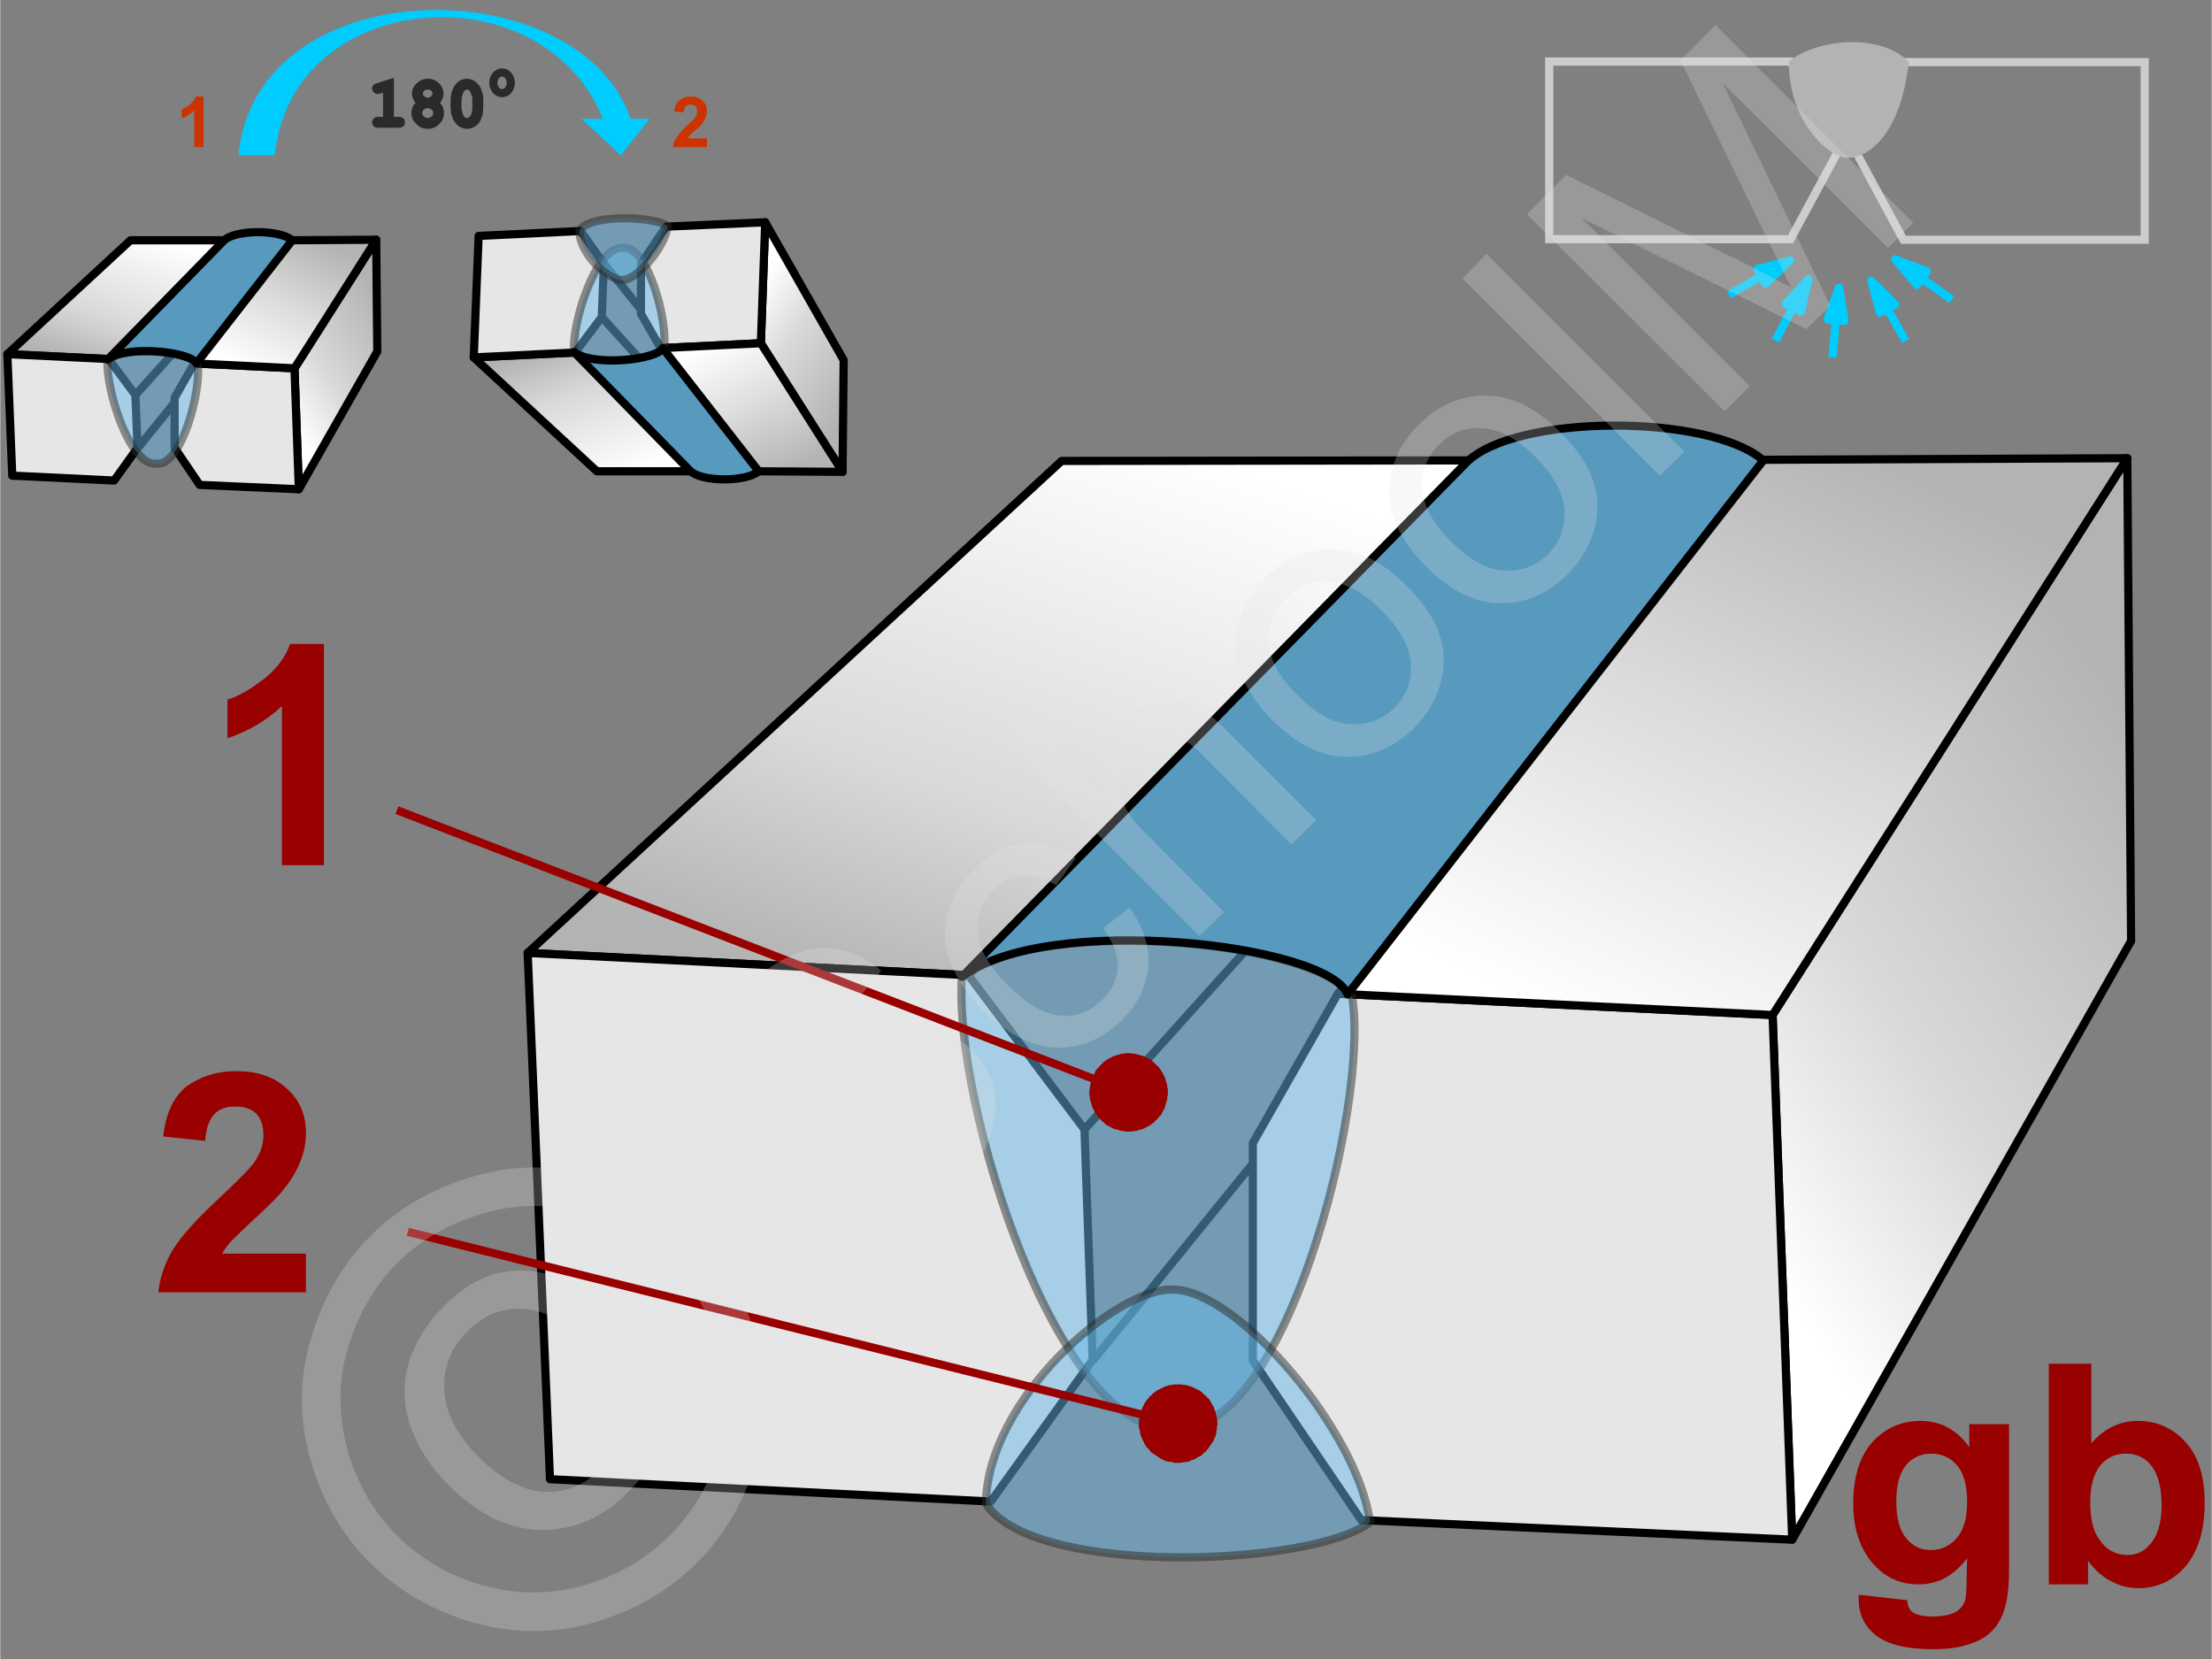 <svg xmlns="http://www.w3.org/2000/svg" width="240px" height="180px" style="shape-rendering:geometricPrecision;text-rendering:geometricPrecision;image-rendering:optimizeQuality;fill-rule:evenodd;clip-rule:evenodd" viewBox="0 0 40.59 30.45" xmlns:xlink="http://www.w3.org/1999/xlink"><rect x="0" y="0" width="40.59" height="30.45" fill="#808080" stroke="none"/><defs><linearGradient id="id0" gradientUnits="userSpaceOnUse" x1="2.59" y1="4.26" x2="1.72" y2="6.76"><stop offset="0" style="stop-opacity:1;stop-color:white"/><stop offset="0.639" style="stop-opacity:1;stop-color:#d9d9d9"/><stop offset="1" style="stop-opacity:1;stop-color:#b3b3b3"/></linearGradient><linearGradient id="id1" gradientUnits="userSpaceOnUse" x1="29.26" y1="18.96" x2="34.41" y2="8.23"><stop offset="0" style="stop-opacity:1;stop-color:white"/><stop offset="0.541" style="stop-opacity:1;stop-color:#d9d9d9"/><stop offset="1" style="stop-opacity:1;stop-color:#b3b3b3"/></linearGradient><linearGradient id="id2" gradientUnits="userSpaceOnUse" xlink:href="#id0" x1="20.37" y1="7.77" x2="16.57" y2="18.62"/><linearGradient id="id3" gradientUnits="userSpaceOnUse" xlink:href="#id0" x1="11.15" y1="8.81" x2="10.28" y2="6.3"/><linearGradient id="id4" gradientUnits="userSpaceOnUse" xlink:href="#id1" x1="13.2" y1="6.23" x2="14.39" y2="8.7"/><linearGradient id="id5" gradientUnits="userSpaceOnUse" xlink:href="#id1" x1="4.64" y1="6.84" x2="5.83" y2="4.36"/><linearGradient id="id6" gradientUnits="userSpaceOnUse" x1="5.1" y1="7.42" x2="7.29" y2="5.97"><stop offset="0" style="stop-opacity:1;stop-color:white"/><stop offset="0.4" style="stop-opacity:1;stop-color:#d9d9d9"/><stop offset="1" style="stop-opacity:1;stop-color:#b3b3b3"/></linearGradient><linearGradient id="id7" gradientUnits="userSpaceOnUse" xlink:href="#id6" x1="13.66" y1="5.64" x2="15.85" y2="7.09"/><linearGradient id="id8" gradientUnits="userSpaceOnUse" xlink:href="#id6" x1="31.22" y1="21.47" x2="40.71" y2="15.19"/></defs><g id="Ebene_x0020_1"><g id="_931982096"><g><g><polygon points="28.43,1.13 32.86,1.13 33.74,2.76 32.86,4.39 28.43,4.39" style="fill:none;stroke:#ccc;stroke-width:.15;stroke-miterlimit:22.926"/><polygon points="39.36,1.14 34.93,1.14 34.05,2.77 34.93,4.4 39.36,4.4" style="fill:none;stroke:#ccc;stroke-width:.15;stroke-miterlimit:22.926"/><path d="M35.03 1.14c-0.52,-0.55 -1.72,-0.42 -2.2,-0.01 -0.01,1.11 0.74,1.76 1.07,1.77 0.41,-0.01 0.98,-0.44 1.13,-1.76z" style="fill:#b3b3b3"/><g><g><line x1="34.97" y1="6.26" x2="34.64" y2="5.67" style="fill:none;stroke:#0cf;stroke-width:.15;stroke-linejoin:round;stroke-miterlimit:22.926"/><polygon points="34.34,5.15 34.5,5.74 34.78,5.59" style="fill:#0cf;stroke:#0cf;stroke-width:.15;stroke-linejoin:round;stroke-miterlimit:22.926"/></g><g><line x1="31.73" y1="5.41" x2="32.32" y2="5.07" style="fill:none;stroke:#0cf;stroke-width:.15;stroke-linejoin:round;stroke-miterlimit:22.926"/><polygon points="32.85,4.78 32.25,4.94 32.4,5.21" style="fill:#0cf;stroke:#0cf;stroke-width:.15;stroke-linejoin:round;stroke-miterlimit:22.926"/></g><g><line x1="35.82" y1="5.5" x2="35.27" y2="5.11" style="fill:none;stroke:#0cf;stroke-width:.15;stroke-linejoin:round;stroke-miterlimit:22.926"/><polygon points="34.78,4.76 35.18,5.23 35.36,4.98" style="fill:#0cf;stroke:#0cf;stroke-width:.15;stroke-linejoin:round;stroke-miterlimit:22.926"/></g><g><line x1="32.58" y1="6.25" x2="32.9" y2="5.65" style="fill:none;stroke:#0cf;stroke-width:.15;stroke-linejoin:round;stroke-miterlimit:22.926"/><polygon points="33.19,5.12 32.77,5.58 33.05,5.72" style="fill:#0cf;stroke:#0cf;stroke-width:.15;stroke-linejoin:round;stroke-miterlimit:22.926"/></g><g><line x1="33.63" y1="6.56" x2="33.69" y2="5.88" style="fill:none;stroke:#0cf;stroke-width:.15;stroke-linejoin:round;stroke-miterlimit:22.926"/><polygon points="33.75,5.28 33.54,5.86 33.85,5.89" style="fill:#0cf;stroke:#0cf;stroke-width:.15;stroke-linejoin:round;stroke-miterlimit:22.926"/></g></g></g><path d="M34.11 29.27l0.89 0.1c0.01,0.11 0.04,0.18 0.1,0.22 0.07,0.05 0.19,0.08 0.35,0.08 0.2,0 0.35,-0.03 0.45,-0.09 0.07,-0.04 0.12,-0.1 0.16,-0.19 0.02,-0.07 0.03,-0.19 0.03,-0.36l0.01 -0.43c-0.24,0.32 -0.53,0.48 -0.89,0.48 -0.39,0 -0.7,-0.17 -0.93,-0.5 -0.18,-0.26 -0.27,-0.59 -0.27,-0.98 0,-0.49 0.12,-0.87 0.35,-1.13 0.24,-0.26 0.53,-0.39 0.89,-0.39 0.36,0 0.66,0.16 0.89,0.48l0 -0.42 0.73 0 0 2.64c0,0.34 -0.03,0.6 -0.09,0.77 -0.05,0.17 -0.14,0.31 -0.24,0.4 -0.1,0.1 -0.24,0.18 -0.41,0.23 -0.17,0.06 -0.39,0.09 -0.65,0.09 -0.5,0 -0.85,-0.09 -1.06,-0.26 -0.21,-0.17 -0.31,-0.39 -0.31,-0.65 0,-0.03 0,-0.06 0,-0.09zm0.69 -1.72c0,0.31 0.06,0.54 0.18,0.68 0.12,0.15 0.27,0.22 0.45,0.22 0.19,0 0.35,-0.07 0.48,-0.22 0.13,-0.15 0.19,-0.37 0.19,-0.66 0,-0.3 -0.06,-0.53 -0.18,-0.67 -0.13,-0.15 -0.29,-0.22 -0.48,-0.22 -0.18,0 -0.34,0.07 -0.46,0.21 -0.12,0.15 -0.18,0.37 -0.18,0.66z" style="fill:#900;fill-rule:nonzero"/><path id="1" d="M37.6 29.08l0 -4.05 0.78 0 0 1.46c0.24,-0.27 0.52,-0.41 0.85,-0.41 0.35,0 0.65,0.13 0.88,0.39 0.24,0.26 0.35,0.63 0.35,1.12 0,0.5 -0.12,0.88 -0.35,1.16 -0.24,0.27 -0.53,0.4 -0.87,0.4 -0.17,0 -0.34,-0.04 -0.5,-0.13 -0.16,-0.08 -0.3,-0.21 -0.42,-0.37l0 0.43 -0.72 0zm0.76 -1.52c0,0.3 0.05,0.53 0.15,0.67 0.13,0.21 0.31,0.31 0.54,0.31 0.17,0 0.31,-0.07 0.43,-0.22 0.12,-0.15 0.19,-0.38 0.19,-0.69 0,-0.34 -0.07,-0.58 -0.19,-0.73 -0.12,-0.15 -0.27,-0.22 -0.47,-0.22 -0.18,0 -0.34,0.07 -0.46,0.21 -0.12,0.15 -0.19,0.37 -0.19,0.67z" style="fill:#900;fill-rule:nonzero"/><g><g><g><g><polygon points="32.89,28.26 32.53,18.63 39.04,8.41 39.11,17.27" style="fill:url(#id8);fill-rule:nonzero;stroke:#000;stroke-width:.15;stroke-linecap:round;stroke-linejoin:round;stroke-miterlimit:22.926"/><polygon points="22.99,24.97 24.98,27.9 32.89,28.26 32.53,18.63 24.55,18.24 22.99,20.98" style="fill:#e6e6e6;stroke:#000;stroke-width:.15;stroke-linecap:round;stroke-linejoin:round;stroke-miterlimit:22.926"/><polygon points="32.53,18.63 24.55,18.24 32.17,8.44 39.04,8.41" style="fill:url(#id1);stroke:#000;stroke-width:.15;stroke-linecap:round;stroke-linejoin:round;stroke-miterlimit:22.926"/></g><g><polygon points="19.48,8.46 27.2,8.45 17.77,17.9 9.68,17.49" style="fill:url(#id2);stroke:#000;stroke-width:.15;stroke-linecap:round;stroke-linejoin:round;stroke-miterlimit:22.926"/><polygon points="20.05,24.96 18.18,27.56 10.09,27.15 9.68,17.49 17.77,17.9 19.9,20.73" style="fill:#e6e6e6;stroke:#000;stroke-width:.15;stroke-linecap:round;stroke-linejoin:round;stroke-miterlimit:22.926"/><polyline points="19.9,20.73 28.51,11.17 27.2,8.45" style="fill:none;stroke:#000;stroke-width:.15;stroke-miterlimit:22.926"/><line x1="28.51" y1="13.07" x2="28.51" y2="11.17" style="fill:none;stroke:#000;stroke-width:.15;stroke-miterlimit:22.926"/><line x1="20.05" y1="24.98" x2="22.97" y2="21.38" style="fill:none;stroke:#000;stroke-width:.15;stroke-miterlimit:22.926"/></g><g><path d="M24.81 18.28c-0.55,-0.96 -5.58,-1.53 -7.16,-0.35 -0.16,2.3 1.75,8.44 3.88,8.28 2.02,0.29 3.62,-5.96 3.28,-7.93z" style="fill:#66b8e8;fill-opacity:.502;stroke:#2b2a29;stroke-width:.15;stroke-linejoin:round;stroke-miterlimit:22.926;stroke-opacity:.502"/><path d="M24.73 18.25c-0.38,-0.93 -5.53,-1.51 -7.08,-0.32l9.25 -9.43c0.88,-0.91 4.47,-0.91 5.46,-0.05l-7.63 9.8z" style="fill:#579abe;stroke:#000;stroke-width:.15;stroke-linecap:round;stroke-linejoin:round;stroke-miterlimit:22.926"/><path d="M25.14 27.94c-1.05,0.81 -6.16,1.02 -7.05,-0.34 0.03,-1.93 2.4,-3.97 3.43,-3.93 1.17,-0.01 3.4,2.59 3.62,4.27z" style="fill:#66b8e8;fill-opacity:.502;stroke:#2b2a29;stroke-width:.15;stroke-linejoin:round;stroke-miterlimit:22.926;stroke-opacity:.502"/></g></g><path d="M5.94 15.88l-0.77 0 0 -2.92c-0.28,0.26 -0.61,0.46 -1,0.59l0 -0.71c0.21,-0.06 0.42,-0.19 0.66,-0.37 0.24,-0.19 0.4,-0.4 0.49,-0.65l0.62 0 0 4.06z" style="fill:#900;fill-rule:nonzero"/><path d="M5.61 23.01l0 0.71 -2.71 0c0.03,-0.27 0.12,-0.53 0.26,-0.77 0.15,-0.25 0.44,-0.57 0.87,-0.97 0.35,-0.33 0.57,-0.55 0.64,-0.66 0.11,-0.16 0.16,-0.32 0.16,-0.48 0,-0.17 -0.04,-0.3 -0.13,-0.4 -0.1,-0.09 -0.22,-0.13 -0.39,-0.13 -0.16,0 -0.29,0.04 -0.38,0.14 -0.1,0.1 -0.15,0.26 -0.17,0.49l-0.77 -0.08c0.05,-0.43 0.19,-0.73 0.43,-0.92 0.25,-0.18 0.55,-0.28 0.91,-0.28 0.4,0 0.71,0.11 0.94,0.33 0.23,0.21 0.34,0.48 0.34,0.8 0,0.18 -0.03,0.35 -0.1,0.52 -0.06,0.16 -0.16,0.34 -0.31,0.52 -0.09,0.12 -0.26,0.29 -0.5,0.51 -0.25,0.23 -0.4,0.38 -0.47,0.45 -0.06,0.07 -0.12,0.15 -0.16,0.22l1.54 0z" style="fill:#900;fill-rule:nonzero"/><g><line x1="7.28" y1="14.87" x2="20.71" y2="20.05" style="fill:none;fill-rule:nonzero;stroke:#900;stroke-width:.15;stroke-miterlimit:22.926"/><polygon id="1" points="20.97,19.38 20.97,19.38 21,19.39 21.04,19.41 21.07,19.43 21.1,19.44 21.13,19.46 21.16,19.49 21.18,19.51 21.21,19.53 21.23,19.56 21.26,19.58 21.28,19.61 21.3,19.64 21.32,19.67 21.34,19.7 21.35,19.73 21.37,19.76 21.38,19.79 21.39,19.82 21.4,19.86 21.41,19.89 21.42,19.92 21.42,19.96 21.43,19.99 21.43,20.03 21.43,20.06 21.43,20.1 21.42,20.13 21.42,20.17 21.41,20.2 21.4,20.24 21.39,20.27 21.38,20.31 21.38,20.31 21.37,20.34 21.35,20.38 21.33,20.41 21.32,20.44 21.3,20.47 21.27,20.5 21.25,20.52 21.23,20.55 21.2,20.57 21.18,20.6 21.15,20.62 21.12,20.64 21.09,20.66 21.06,20.68 21.03,20.69 21,20.71 20.97,20.72 20.94,20.73 20.9,20.74 20.87,20.75 20.84,20.76 20.8,20.76 20.77,20.77 20.73,20.77 20.7,20.77 20.66,20.77 20.63,20.76 20.59,20.76 20.56,20.75 20.52,20.74 20.49,20.73 20.45,20.72 20.45,20.72 20.42,20.71 20.38,20.69 20.35,20.67 20.32,20.66 20.29,20.64 20.26,20.61 20.24,20.59 20.21,20.57 20.19,20.54 20.16,20.52 20.14,20.49 20.12,20.46 20.1,20.43 20.08,20.4 20.07,20.37 20.05,20.34 20.04,20.31 20.03,20.28 20.02,20.24 20.01,20.21 20,20.18 20,20.14 19.99,20.11 19.99,20.07 19.99,20.04 19.99,20 20,19.97 20,19.93 20.01,19.9 20.02,19.86 20.03,19.83 20.04,19.79 20.04,19.79 20.05,19.76 20.07,19.72 20.09,19.69 20.1,19.66 20.12,19.63 20.15,19.6 20.17,19.58 20.19,19.55 20.22,19.53 20.24,19.5 20.27,19.48 20.3,19.46 20.33,19.44 20.36,19.42 20.39,19.41 20.42,19.39 20.45,19.38 20.48,19.37 20.52,19.36 20.55,19.35 20.58,19.34 20.62,19.34 20.65,19.33 20.69,19.33 20.72,19.33 20.76,19.33 20.79,19.34 20.83,19.34 20.86,19.35 20.9,19.36 20.93,19.37" style="fill:#900"/></g><g><line x1="7.48" y1="22.61" x2="21.62" y2="26.13" style="fill:none;fill-rule:nonzero;stroke:#900;stroke-width:.15;stroke-miterlimit:22.926"/><polygon id="1" points="21.79,25.43 21.79,25.43 21.83,25.44 21.86,25.45 21.9,25.47 21.93,25.48 21.96,25.5 21.99,25.51 22.02,25.53 22.05,25.55 22.08,25.58 22.1,25.6 22.13,25.62 22.15,25.65 22.18,25.67 22.2,25.7 22.22,25.73 22.23,25.76 22.25,25.79 22.27,25.82 22.28,25.85 22.29,25.88 22.31,25.92 22.31,25.95 22.32,25.98 22.33,26.02 22.33,26.05 22.34,26.09 22.34,26.12 22.34,26.16 22.33,26.19 22.33,26.23 22.32,26.27 22.32,26.3 22.32,26.3 22.31,26.34 22.3,26.37 22.28,26.41 22.27,26.44 22.25,26.47 22.23,26.5 22.21,26.53 22.19,26.56 22.17,26.59 22.15,26.61 22.13,26.64 22.1,26.66 22.07,26.69 22.05,26.71 22.02,26.73 21.99,26.74 21.96,26.76 21.93,26.78 21.9,26.79 21.86,26.8 21.83,26.82 21.8,26.83 21.76,26.83 21.73,26.84 21.69,26.84 21.66,26.85 21.62,26.85 21.59,26.85 21.55,26.85 21.52,26.84 21.48,26.83 21.44,26.83 21.44,26.83 21.41,26.82 21.37,26.81 21.34,26.79 21.31,26.78 21.28,26.76 21.25,26.74 21.22,26.72 21.19,26.7 21.16,26.68 21.13,26.66 21.11,26.64 21.09,26.61 21.06,26.58 21.04,26.56 21.02,26.53 21,26.5 20.99,26.47 20.97,26.44 20.96,26.41 20.94,26.37 20.93,26.34 20.92,26.31 20.92,26.27 20.91,26.24 20.9,26.21 20.9,26.17 20.9,26.13 20.9,26.1 20.9,26.06 20.91,26.03 20.91,25.99 20.92,25.95 20.92,25.95 20.93,25.92 20.94,25.88 20.96,25.85 20.97,25.82 20.99,25.79 21,25.76 21.02,25.73 21.04,25.7 21.07,25.67 21.09,25.64 21.11,25.62 21.14,25.6 21.16,25.57 21.19,25.55 21.22,25.53 21.25,25.51 21.28,25.5 21.31,25.48 21.34,25.47 21.37,25.45 21.41,25.44 21.44,25.43 21.47,25.42 21.51,25.42 21.54,25.41 21.58,25.41 21.61,25.41 21.65,25.41 21.68,25.41 21.72,25.42 21.76,25.42" style="fill:#900"/></g></g><g><g><polygon points="5.48,8.98 5.4,6.76 6.9,4.4 6.92,6.45" style="fill:url(#id6);fill-rule:nonzero;stroke:#000;stroke-width:.15;stroke-linecap:round;stroke-linejoin:round;stroke-miterlimit:22.926"/><polygon points="3.2,8.22 3.66,8.9 5.48,8.98 5.4,6.76 3.56,6.67 3.2,7.3" style="fill:#e6e6e6;stroke:#000;stroke-width:.15;stroke-linecap:round;stroke-linejoin:round;stroke-miterlimit:22.926"/><polygon points="5.4,6.76 3.56,6.67 5.31,4.41 6.9,4.4" style="fill:url(#id5);stroke:#000;stroke-width:.15;stroke-linecap:round;stroke-linejoin:round;stroke-miterlimit:22.926"/></g><g><polygon points="14.04,4.08 13.96,6.3 15.46,8.66 15.48,6.61" style="fill:url(#id7);fill-rule:nonzero;stroke:#000;stroke-width:.15;stroke-linecap:round;stroke-linejoin:round;stroke-miterlimit:22.926"/><polygon points="11.76,4.84 12.22,4.16 14.04,4.08 13.96,6.3 12.12,6.39 11.76,5.76" style="fill:#e6e6e6;stroke:#000;stroke-width:.15;stroke-linecap:round;stroke-linejoin:round;stroke-miterlimit:22.926"/><polygon points="13.96,6.3 12.12,6.39 13.87,8.65 15.46,8.66" style="fill:url(#id4);stroke:#000;stroke-width:.15;stroke-linecap:round;stroke-linejoin:round;stroke-miterlimit:22.926"/></g><g><polygon points="2.39,4.41 4.17,4.41 1.99,6.59 0.13,6.5" style="fill:url(#id0);stroke:#000;stroke-width:.15;stroke-linecap:round;stroke-linejoin:round;stroke-miterlimit:22.926"/><polygon points="2.52,8.22 2.09,8.82 0.22,8.73 0.13,6.5 1.99,6.59 2.48,7.25" style="fill:#e6e6e6;stroke:#000;stroke-width:.15;stroke-linecap:round;stroke-linejoin:round;stroke-miterlimit:22.926"/><polyline points="2.48,7.25 4.47,5.04 4.17,4.41" style="fill:none;stroke:#000;stroke-width:.15;stroke-miterlimit:22.926"/><line x1="4.47" y1="5.48" x2="4.47" y2="5.04" style="fill:none;stroke:#000;stroke-width:.15;stroke-miterlimit:22.926"/><line x1="2.52" y1="8.23" x2="3.19" y2="7.4" style="fill:none;stroke:#000;stroke-width:.15;stroke-miterlimit:22.926"/></g><g><polygon points="10.95,8.65 12.73,8.65 10.55,6.47 8.69,6.56" style="fill:url(#id3);stroke:#000;stroke-width:.15;stroke-linecap:round;stroke-linejoin:round;stroke-miterlimit:22.926"/><polygon points="11.08,4.84 10.65,4.24 8.78,4.33 8.69,6.56 10.55,6.47 11.04,5.82" style="fill:#e6e6e6;stroke:#000;stroke-width:.15;stroke-linecap:round;stroke-linejoin:round;stroke-miterlimit:22.926"/><polyline points="11.04,5.82 13.03,8.02 12.73,8.65" style="fill:none;stroke:#000;stroke-width:.15;stroke-miterlimit:22.926"/><line x1="13.03" y1="7.58" x2="13.03" y2="8.02" style="fill:none;stroke:#000;stroke-width:.15;stroke-miterlimit:22.926"/><line x1="11.08" y1="4.84" x2="11.75" y2="5.67" style="fill:none;stroke:#000;stroke-width:.15;stroke-miterlimit:22.926"/></g><path d="M3.62 6.68c-0.13,-0.22 -1.29,-0.35 -1.65,-0.08 -0.04,0.53 0.4,1.95 0.89,1.91 0.47,0.07 0.84,-1.38 0.76,-1.83z" style="fill:#66b8e8;fill-opacity:.502;stroke:#2b2a29;stroke-width:.15;stroke-linejoin:round;stroke-miterlimit:22.926;stroke-opacity:.502"/><path d="M3.6 6.67c-0.09,-0.21 -1.28,-0.35 -1.63,-0.07l2.13 -2.18c0.2,-0.21 1.03,-0.21 1.26,-0.01l-1.76 2.26z" style="fill:#579abe;stroke:#000;stroke-width:.15;stroke-linecap:round;stroke-linejoin:round;stroke-miterlimit:22.926"/><g><path d="M12.18 6.38c-0.13,0.22 -1.29,0.35 -1.65,0.08 -0.04,-0.53 0.4,-1.94 0.89,-1.91 0.47,-0.07 0.84,1.38 0.76,1.83z" style="fill:#66b8e8;fill-opacity:.502;stroke:#2b2a29;stroke-width:.15;stroke-linejoin:round;stroke-miterlimit:22.926;stroke-opacity:.502"/><path d="M12.16 6.39c-0.09,0.21 -1.28,0.35 -1.63,0.07l2.13 2.18c0.2,0.21 1.03,0.21 1.26,0.01l-1.76 -2.26z" style="fill:#579abe;stroke:#000;stroke-width:.15;stroke-linecap:round;stroke-linejoin:round;stroke-miterlimit:22.926"/><path d="M12.25 4.15c-0.24,-0.18 -1.42,-0.23 -1.62,0.08 0,0.45 0.55,0.92 0.79,0.91 0.27,0 0.78,-0.6 0.83,-0.99z" style="fill:#66b8e8;fill-opacity:.502;stroke:#2b2a29;stroke-width:.15;stroke-linejoin:round;stroke-miterlimit:22.926;stroke-opacity:.502"/></g><path d="M3.73 2.7l-0.17 0 0 -0.67c-0.07,0.06 -0.14,0.11 -0.23,0.14l0 -0.16c0.04,-0.02 0.09,-0.05 0.15,-0.09 0.05,-0.04 0.09,-0.09 0.11,-0.15l0.14 0 0 0.93z" style="fill:#c30;fill-rule:nonzero"/><path d="M12.97 2.54l0 0.16 -0.62 0c0,-0.06 0.02,-0.12 0.06,-0.17 0.03,-0.06 0.1,-0.13 0.2,-0.23 0.08,-0.07 0.13,-0.12 0.15,-0.15 0.02,-0.03 0.03,-0.07 0.03,-0.11 0,-0.04 -0.01,-0.07 -0.03,-0.09 -0.02,-0.02 -0.05,-0.03 -0.09,-0.03 -0.04,0 -0.06,0.01 -0.09,0.03 -0.02,0.03 -0.03,0.06 -0.03,0.11l-0.18 -0.01c0.01,-0.1 0.04,-0.17 0.1,-0.21 0.05,-0.05 0.12,-0.07 0.21,-0.07 0.09,0 0.16,0.03 0.21,0.08 0.05,0.05 0.08,0.11 0.08,0.18 0,0.04 -0.01,0.08 -0.02,0.12 -0.02,0.04 -0.04,0.08 -0.07,0.12 -0.02,0.03 -0.06,0.07 -0.12,0.12 -0.06,0.05 -0.09,0.08 -0.11,0.1 -0.01,0.02 -0.02,0.03 -0.03,0.05l0.35 0z" style="fill:#c30;fill-rule:nonzero"/><path d="M7.15 1.53l0 0.69 0.17 0c0.01,0 0.02,0 0.03,0.01 0,0 0,0.01 0,0.02 0,0 0,0.01 0,0.01 -0.01,0.01 -0.02,0.01 -0.03,0.01l-0.39 0c-0.01,0 -0.02,0 -0.02,-0.01 -0.01,0 -0.01,-0.01 -0.01,-0.01 0,-0.01 0,-0.02 0.01,-0.02 0,-0.01 0.01,-0.01 0.02,-0.01l0.17 0 0 -0.62 -0.16 0.05c-0.01,0 -0.01,0 -0.01,0 -0.01,0 -0.02,0 -0.02,-0.01 -0.01,0 -0.01,-0.01 -0.01,-0.02 0,0 0,-0.01 0.01,-0.01 0,0 0.01,-0.01 0.02,-0.01l0.22 -0.07z" style="fill:#2b2a29;fill-rule:nonzero"/><path id="1" d="M7.95 1.89c0.04,0.02 0.07,0.05 0.09,0.08 0.02,0.03 0.03,0.07 0.03,0.1 0,0.06 -0.02,0.11 -0.06,0.15 -0.05,0.05 -0.1,0.07 -0.16,0.07 -0.07,0 -0.12,-0.02 -0.16,-0.07 -0.05,-0.04 -0.07,-0.09 -0.07,-0.15 0,-0.03 0.01,-0.07 0.03,-0.1 0.02,-0.03 0.05,-0.06 0.1,-0.08 -0.04,-0.02 -0.07,-0.04 -0.08,-0.06 -0.02,-0.04 -0.04,-0.07 -0.04,-0.11 0,-0.05 0.02,-0.1 0.07,-0.14 0.04,-0.04 0.09,-0.06 0.15,-0.06 0.06,0 0.11,0.02 0.15,0.06 0.04,0.04 0.06,0.09 0.06,0.14 0,0.04 -0.01,0.07 -0.04,0.11 -0.01,0.02 -0.04,0.04 -0.07,0.06zm0.06 -0.17c0,-0.04 -0.02,-0.08 -0.05,-0.11 -0.03,-0.03 -0.07,-0.04 -0.11,-0.04 -0.05,0 -0.09,0.01 -0.12,0.04 -0.03,0.04 -0.05,0.07 -0.05,0.11 0,0.04 0.02,0.07 0.05,0.1 0.03,0.03 0.07,0.05 0.12,0.05 0.04,0 0.08,-0.02 0.11,-0.05 0.03,-0.03 0.05,-0.06 0.05,-0.1zm0.01 0.35c0,-0.04 -0.01,-0.08 -0.05,-0.11 -0.03,-0.03 -0.07,-0.05 -0.12,-0.05 -0.05,0 -0.1,0.02 -0.13,0.05 -0.03,0.03 -0.05,0.07 -0.05,0.11 0,0.05 0.02,0.09 0.05,0.12 0.03,0.03 0.08,0.05 0.13,0.05 0.05,0 0.09,-0.02 0.12,-0.05 0.04,-0.03 0.05,-0.07 0.05,-0.12z" style="fill:#2b2a29;fill-rule:nonzero"/><path id="2" d="M8.79 1.84l0 0.13c0,0.1 -0.02,0.18 -0.07,0.25 -0.04,0.04 -0.09,0.07 -0.15,0.07 -0.03,0 -0.06,-0.01 -0.08,-0.02 -0.03,-0.01 -0.05,-0.03 -0.07,-0.05 -0.01,-0.01 -0.02,-0.03 -0.04,-0.06 -0.01,-0.03 -0.02,-0.05 -0.03,-0.08 0,-0.03 -0.01,-0.07 -0.01,-0.11l0 -0.13c0,-0.1 0.03,-0.19 0.08,-0.25 0.04,-0.05 0.09,-0.07 0.15,-0.07 0.02,0 0.05,0.01 0.08,0.02 0.02,0.01 0.04,0.03 0.06,0.05 0.01,0.01 0.03,0.03 0.04,0.06 0.01,0.03 0.02,0.05 0.03,0.08 0.01,0.03 0.01,0.07 0.01,0.11zm-0.05 0.01c0,-0.05 0,-0.09 -0.02,-0.13 -0.01,-0.04 -0.03,-0.07 -0.04,-0.09 -0.01,-0.02 -0.02,-0.03 -0.04,-0.04 -0.02,-0.01 -0.05,-0.02 -0.07,-0.02 -0.06,0 -0.1,0.03 -0.13,0.08 -0.03,0.06 -0.05,0.13 -0.05,0.2l0 0.11c0,0.04 0.01,0.09 0.02,0.13 0.01,0.04 0.03,0.07 0.04,0.09 0.01,0.02 0.03,0.03 0.04,0.04 0.02,0.01 0.05,0.02 0.08,0.02 0.05,0 0.09,-0.03 0.13,-0.08 0.03,-0.06 0.04,-0.13 0.04,-0.2l0 -0.11z" style="fill:#2b2a29;fill-rule:nonzero"/><path id="3" d="M7.15 1.53l0 0.69 0.17 0c0.01,0 0.02,0 0.03,0.01 0,0 0,0.01 0,0.02 0,0 0,0.01 0,0.01 -0.01,0.01 -0.02,0.01 -0.03,0.01l-0.39 0c-0.01,0 -0.02,0 -0.02,-0.01 -0.01,0 -0.01,-0.01 -0.01,-0.01 0,-0.01 0,-0.02 0.01,-0.02 0,-0.01 0.01,-0.01 0.02,-0.01l0.17 0 0 -0.62 -0.16 0.05c-0.01,0 -0.01,0 -0.01,0 -0.01,0 -0.02,0 -0.02,-0.01 -0.01,0 -0.01,-0.01 -0.01,-0.02 0,0 0,-0.01 0.01,-0.01 0,0 0.01,-0.01 0.02,-0.01l0.22 -0.07z" style="fill:none;fill-rule:nonzero;stroke:#2b2a29;stroke-width:.15;stroke-miterlimit:22.926"/><path id="4" d="M7.95 1.89c0.04,0.02 0.07,0.05 0.09,0.08 0.02,0.03 0.03,0.07 0.03,0.1 0,0.06 -0.02,0.11 -0.06,0.15 -0.05,0.05 -0.1,0.07 -0.16,0.07 -0.07,0 -0.12,-0.02 -0.16,-0.07 -0.05,-0.04 -0.07,-0.09 -0.07,-0.15 0,-0.03 0.01,-0.07 0.03,-0.1 0.02,-0.03 0.05,-0.06 0.1,-0.08 -0.04,-0.02 -0.07,-0.04 -0.08,-0.06 -0.02,-0.04 -0.04,-0.07 -0.04,-0.11 0,-0.05 0.02,-0.1 0.07,-0.14 0.04,-0.04 0.09,-0.06 0.15,-0.06 0.06,0 0.11,0.02 0.15,0.06 0.04,0.04 0.06,0.09 0.06,0.14 0,0.04 -0.01,0.07 -0.04,0.11 -0.01,0.02 -0.04,0.04 -0.07,0.06zm0.06 -0.17c0,-0.04 -0.02,-0.08 -0.05,-0.11 -0.03,-0.03 -0.07,-0.04 -0.11,-0.04 -0.05,0 -0.09,0.01 -0.12,0.04 -0.03,0.04 -0.05,0.07 -0.05,0.11 0,0.04 0.02,0.07 0.05,0.1 0.03,0.03 0.07,0.05 0.12,0.05 0.04,0 0.08,-0.02 0.11,-0.05 0.03,-0.03 0.05,-0.06 0.05,-0.1zm0.01 0.35c0,-0.04 -0.01,-0.08 -0.05,-0.11 -0.03,-0.03 -0.07,-0.05 -0.12,-0.05 -0.05,0 -0.1,0.02 -0.13,0.05 -0.03,0.03 -0.05,0.07 -0.05,0.11 0,0.05 0.02,0.09 0.05,0.12 0.03,0.03 0.08,0.05 0.13,0.05 0.05,0 0.09,-0.02 0.12,-0.05 0.04,-0.03 0.05,-0.07 0.05,-0.12z" style="fill:none;fill-rule:nonzero;stroke:#2b2a29;stroke-width:.15;stroke-miterlimit:22.926"/><path id="5" d="M8.79 1.84l0 0.13c0,0.1 -0.02,0.18 -0.07,0.25 -0.04,0.04 -0.09,0.07 -0.15,0.07 -0.03,0 -0.06,-0.01 -0.08,-0.02 -0.03,-0.01 -0.05,-0.03 -0.07,-0.05 -0.01,-0.01 -0.02,-0.03 -0.04,-0.06 -0.01,-0.03 -0.02,-0.05 -0.03,-0.08 0,-0.03 -0.01,-0.07 -0.01,-0.11l0 -0.13c0,-0.1 0.03,-0.19 0.08,-0.25 0.04,-0.05 0.09,-0.07 0.15,-0.07 0.02,0 0.05,0.01 0.08,0.02 0.02,0.01 0.04,0.03 0.06,0.05 0.01,0.01 0.03,0.03 0.04,0.06 0.01,0.03 0.02,0.05 0.03,0.08 0.01,0.03 0.01,0.07 0.01,0.11zm-0.05 0.01c0,-0.05 0,-0.09 -0.02,-0.13 -0.01,-0.04 -0.03,-0.07 -0.04,-0.09 -0.01,-0.02 -0.02,-0.03 -0.04,-0.04 -0.02,-0.01 -0.05,-0.02 -0.07,-0.02 -0.06,0 -0.1,0.03 -0.13,0.08 -0.03,0.06 -0.05,0.13 -0.05,0.2l0 0.11c0,0.04 0.01,0.09 0.02,0.13 0.01,0.04 0.03,0.07 0.04,0.09 0.01,0.02 0.03,0.03 0.04,0.04 0.02,0.01 0.05,0.02 0.08,0.02 0.05,0 0.09,-0.03 0.13,-0.08 0.03,-0.06 0.04,-0.13 0.04,-0.2l0 -0.11z" style="fill:none;fill-rule:nonzero;stroke:#2b2a29;stroke-width:.15;stroke-miterlimit:22.926"/><ellipse cx="9.21" cy="1.52" rx="0.16" ry="0.19" style="fill:none;stroke:#2b2a29;stroke-width:.15;stroke-miterlimit:22.926"/><path d="M4.37 2.85l0.67 0c0.3,-3.07 4.92,-3.42 6.02,-0.67l-0.39 0 0.72 0.67 0.53 -0.67 -0.35 0c-0.93,-2.75 -6.86,-2.78 -7.2,0.67z" style="fill:#0cf"/></g></g></g><g><polygon points="0,0 40.59,0 40.59,30.45 0,30.45" style="fill:none"/><g id="_931981784"><path d="M14.83 22.04l0.41 -0.49c0.21,0.16 0.4,0.26 0.6,0.29 0.2,0.04 0.41,0.02 0.65,-0.08 0.24,-0.09 0.46,-0.24 0.66,-0.45 0.19,-0.18 0.32,-0.37 0.41,-0.56 0.08,-0.2 0.11,-0.38 0.08,-0.54 -0.02,-0.16 -0.09,-0.3 -0.2,-0.41 -0.12,-0.12 -0.25,-0.18 -0.4,-0.2 -0.15,-0.02 -0.33,0.02 -0.54,0.11 -0.13,0.06 -0.41,0.22 -0.82,0.47 -0.42,0.25 -0.72,0.41 -0.93,0.48 -0.26,0.08 -0.5,0.09 -0.72,0.04 -0.22,-0.05 -0.42,-0.15 -0.58,-0.32 -0.19,-0.18 -0.31,-0.41 -0.36,-0.67 -0.06,-0.26 -0.02,-0.54 0.09,-0.82 0.12,-0.28 0.3,-0.54 0.54,-0.79 0.27,-0.27 0.55,-0.46 0.85,-0.58 0.29,-0.12 0.57,-0.15 0.85,-0.09 0.28,0.06 0.53,0.19 0.75,0.39l-0.42 0.5c-0.26,-0.21 -0.51,-0.3 -0.77,-0.27 -0.26,0.03 -0.53,0.18 -0.81,0.46 -0.29,0.29 -0.45,0.55 -0.48,0.79 -0.02,0.24 0.04,0.44 0.19,0.59 0.13,0.13 0.28,0.19 0.46,0.18 0.18,-0.01 0.5,-0.17 0.98,-0.47 0.48,-0.3 0.83,-0.49 1.04,-0.57 0.31,-0.11 0.58,-0.15 0.83,-0.1 0.25,0.05 0.47,0.17 0.67,0.36 0.19,0.2 0.32,0.43 0.38,0.71 0.06,0.29 0.03,0.58 -0.08,0.88 -0.11,0.3 -0.3,0.58 -0.56,0.84 -0.33,0.33 -0.65,0.55 -0.97,0.68 -0.31,0.12 -0.63,0.15 -0.95,0.09 -0.32,-0.07 -0.6,-0.22 -0.85,-0.45zm5.41 -5l0.49 -0.38c0.25,0.35 0.37,0.71 0.34,1.07 -0.03,0.37 -0.19,0.7 -0.47,0.98 -0.36,0.36 -0.77,0.53 -1.22,0.52 -0.45,-0.02 -0.9,-0.25 -1.34,-0.68 -0.28,-0.29 -0.48,-0.58 -0.6,-0.89 -0.12,-0.3 -0.13,-0.61 -0.05,-0.9 0.09,-0.3 0.24,-0.56 0.47,-0.79 0.29,-0.29 0.59,-0.45 0.92,-0.48 0.32,-0.04 0.64,0.05 0.96,0.26l-0.36 0.5c-0.22,-0.14 -0.43,-0.2 -0.62,-0.18 -0.2,0.02 -0.37,0.1 -0.52,0.25 -0.22,0.22 -0.32,0.48 -0.3,0.79 0.02,0.3 0.2,0.62 0.55,0.97 0.35,0.35 0.67,0.54 0.97,0.56 0.29,0.03 0.55,-0.07 0.77,-0.29 0.17,-0.17 0.27,-0.37 0.28,-0.6 0.01,-0.22 -0.08,-0.46 -0.27,-0.71zm1.77 0.14l-3.62 -3.62 0.45 -0.45 1.3 1.31c-0.04,-0.45 0.1,-0.83 0.42,-1.15 0.19,-0.19 0.4,-0.32 0.62,-0.39 0.22,-0.07 0.43,-0.06 0.63,0.01 0.19,0.07 0.42,0.24 0.68,0.5l1.66 1.66 -0.45 0.45 -1.66 -1.67c-0.22,-0.22 -0.43,-0.33 -0.63,-0.34 -0.2,0 -0.38,0.08 -0.56,0.26 -0.13,0.13 -0.22,0.29 -0.27,0.47 -0.04,0.18 -0.03,0.36 0.04,0.53 0.06,0.16 0.2,0.35 0.41,0.55l1.43 1.44 -0.45 0.44zm1.34 -3.96c-0.48,-0.49 -0.71,-0.98 -0.67,-1.49 0.03,-0.42 0.21,-0.79 0.54,-1.12 0.36,-0.36 0.77,-0.53 1.24,-0.53 0.46,0.01 0.9,0.22 1.32,0.64 0.34,0.33 0.55,0.65 0.64,0.94 0.1,0.3 0.1,0.6 0.01,0.9 -0.09,0.3 -0.24,0.56 -0.47,0.79 -0.37,0.37 -0.79,0.55 -1.25,0.54 -0.46,0 -0.92,-0.23 -1.36,-0.67zm0.46 -0.46c0.34,0.34 0.66,0.52 0.97,0.53 0.32,0.02 0.59,-0.08 0.81,-0.3 0.22,-0.22 0.32,-0.49 0.3,-0.81 -0.02,-0.31 -0.2,-0.64 -0.54,-0.98 -0.33,-0.33 -0.65,-0.5 -0.96,-0.52 -0.32,-0.02 -0.58,0.08 -0.8,0.3 -0.23,0.23 -0.33,0.5 -0.31,0.81 0.02,0.31 0.19,0.64 0.53,0.97zm2.36 -2.36c-0.48,-0.49 -0.71,-0.98 -0.67,-1.49 0.03,-0.42 0.21,-0.79 0.54,-1.12 0.36,-0.36 0.77,-0.53 1.24,-0.53 0.46,0.01 0.9,0.22 1.32,0.64 0.34,0.33 0.55,0.65 0.64,0.94 0.1,0.3 0.1,0.6 0.01,0.9 -0.09,0.3 -0.25,0.56 -0.47,0.79 -0.37,0.37 -0.79,0.55 -1.25,0.54 -0.46,0 -0.92,-0.23 -1.36,-0.67zm0.46 -0.46c0.34,0.34 0.66,0.52 0.97,0.53 0.32,0.02 0.59,-0.08 0.81,-0.3 0.22,-0.22 0.32,-0.49 0.3,-0.81 -0.02,-0.31 -0.2,-0.64 -0.54,-0.98 -0.33,-0.33 -0.65,-0.5 -0.96,-0.52 -0.32,-0.02 -0.58,0.08 -0.8,0.3 -0.23,0.23 -0.33,0.5 -0.31,0.81 0.02,0.31 0.19,0.64 0.53,0.97zm3.83 -1.21l-3.62 -3.62 0.44 -0.45 3.63 3.63 -0.45 0.44zm1.19 -1.18l-3.63 -3.62 0.72 -0.72 3.43 1.7c0.31,0.16 0.55,0.29 0.71,0.37 -0.1,-0.18 -0.22,-0.43 -0.39,-0.78l-1.65 -3.39 0.64 -0.65 3.63 3.63 -0.46 0.46 -3.04 -3.03 1.98 4.09 -0.44 0.43 -4.13 -2.04 3.09 3.09 -0.46 0.46z" style="fill:#e6e6e6;fill-rule:nonzero;fill-opacity:.251"/><path d="M6.79 22.69c0.51,-0.51 1.13,-0.87 1.87,-1.09 0.73,-0.22 1.48,-0.23 2.22,-0.02 0.75,0.22 1.39,0.59 1.91,1.11 0.52,0.51 0.88,1.14 1.09,1.88 0.22,0.74 0.22,1.48 0,2.22 -0.21,0.74 -0.57,1.37 -1.09,1.89 -0.52,0.52 -1.15,0.88 -1.89,1.1 -0.74,0.21 -1.48,0.21 -2.22,0 -0.74,-0.21 -1.37,-0.58 -1.89,-1.09 -0.52,-0.52 -0.89,-1.16 -1.1,-1.91 -0.21,-0.75 -0.21,-1.49 0.02,-2.23 0.22,-0.74 0.58,-1.36 1.08,-1.86zm0.5 0.49c-0.42,0.42 -0.72,0.94 -0.91,1.56 -0.18,0.61 -0.18,1.23 -0.01,1.86 0.18,0.63 0.48,1.16 0.92,1.59 0.43,0.43 0.95,0.73 1.57,0.91 0.62,0.17 1.23,0.17 1.85,0 0.62,-0.18 1.15,-0.49 1.58,-0.92 0.43,-0.43 0.74,-0.96 0.91,-1.57 0.18,-0.62 0.18,-1.24 0,-1.86 -0.17,-0.61 -0.47,-1.14 -0.91,-1.57 -0.43,-0.43 -0.96,-0.74 -1.59,-0.91 -0.62,-0.18 -1.24,-0.18 -1.86,0.01 -0.61,0.18 -1.13,0.48 -1.55,0.9zm3.95 2.02l0.63 -0.34c0.25,0.41 0.35,0.85 0.29,1.3 -0.06,0.46 -0.28,0.87 -0.65,1.24 -0.46,0.46 -0.99,0.69 -1.59,0.68 -0.59,-0.01 -1.15,-0.28 -1.69,-0.82 -0.35,-0.35 -0.58,-0.72 -0.71,-1.11 -0.13,-0.39 -0.13,-0.77 -0.02,-1.15 0.12,-0.37 0.33,-0.72 0.65,-1.03 0.35,-0.36 0.73,-0.57 1.13,-0.63 0.4,-0.06 0.79,0.01 1.17,0.21l-0.35 0.6c-0.28,-0.12 -0.55,-0.16 -0.81,-0.11 -0.27,0.05 -0.5,0.18 -0.71,0.39 -0.31,0.3 -0.45,0.67 -0.43,1.08 0.02,0.42 0.23,0.83 0.63,1.23 0.41,0.41 0.81,0.62 1.2,0.64 0.4,0.02 0.74,-0.12 1.04,-0.42 0.24,-0.24 0.38,-0.51 0.42,-0.83 0.04,-0.32 -0.02,-0.63 -0.2,-0.93z" style="fill:#e6e6e6;fill-rule:nonzero;fill-opacity:.251"/></g></g></g></g></svg>